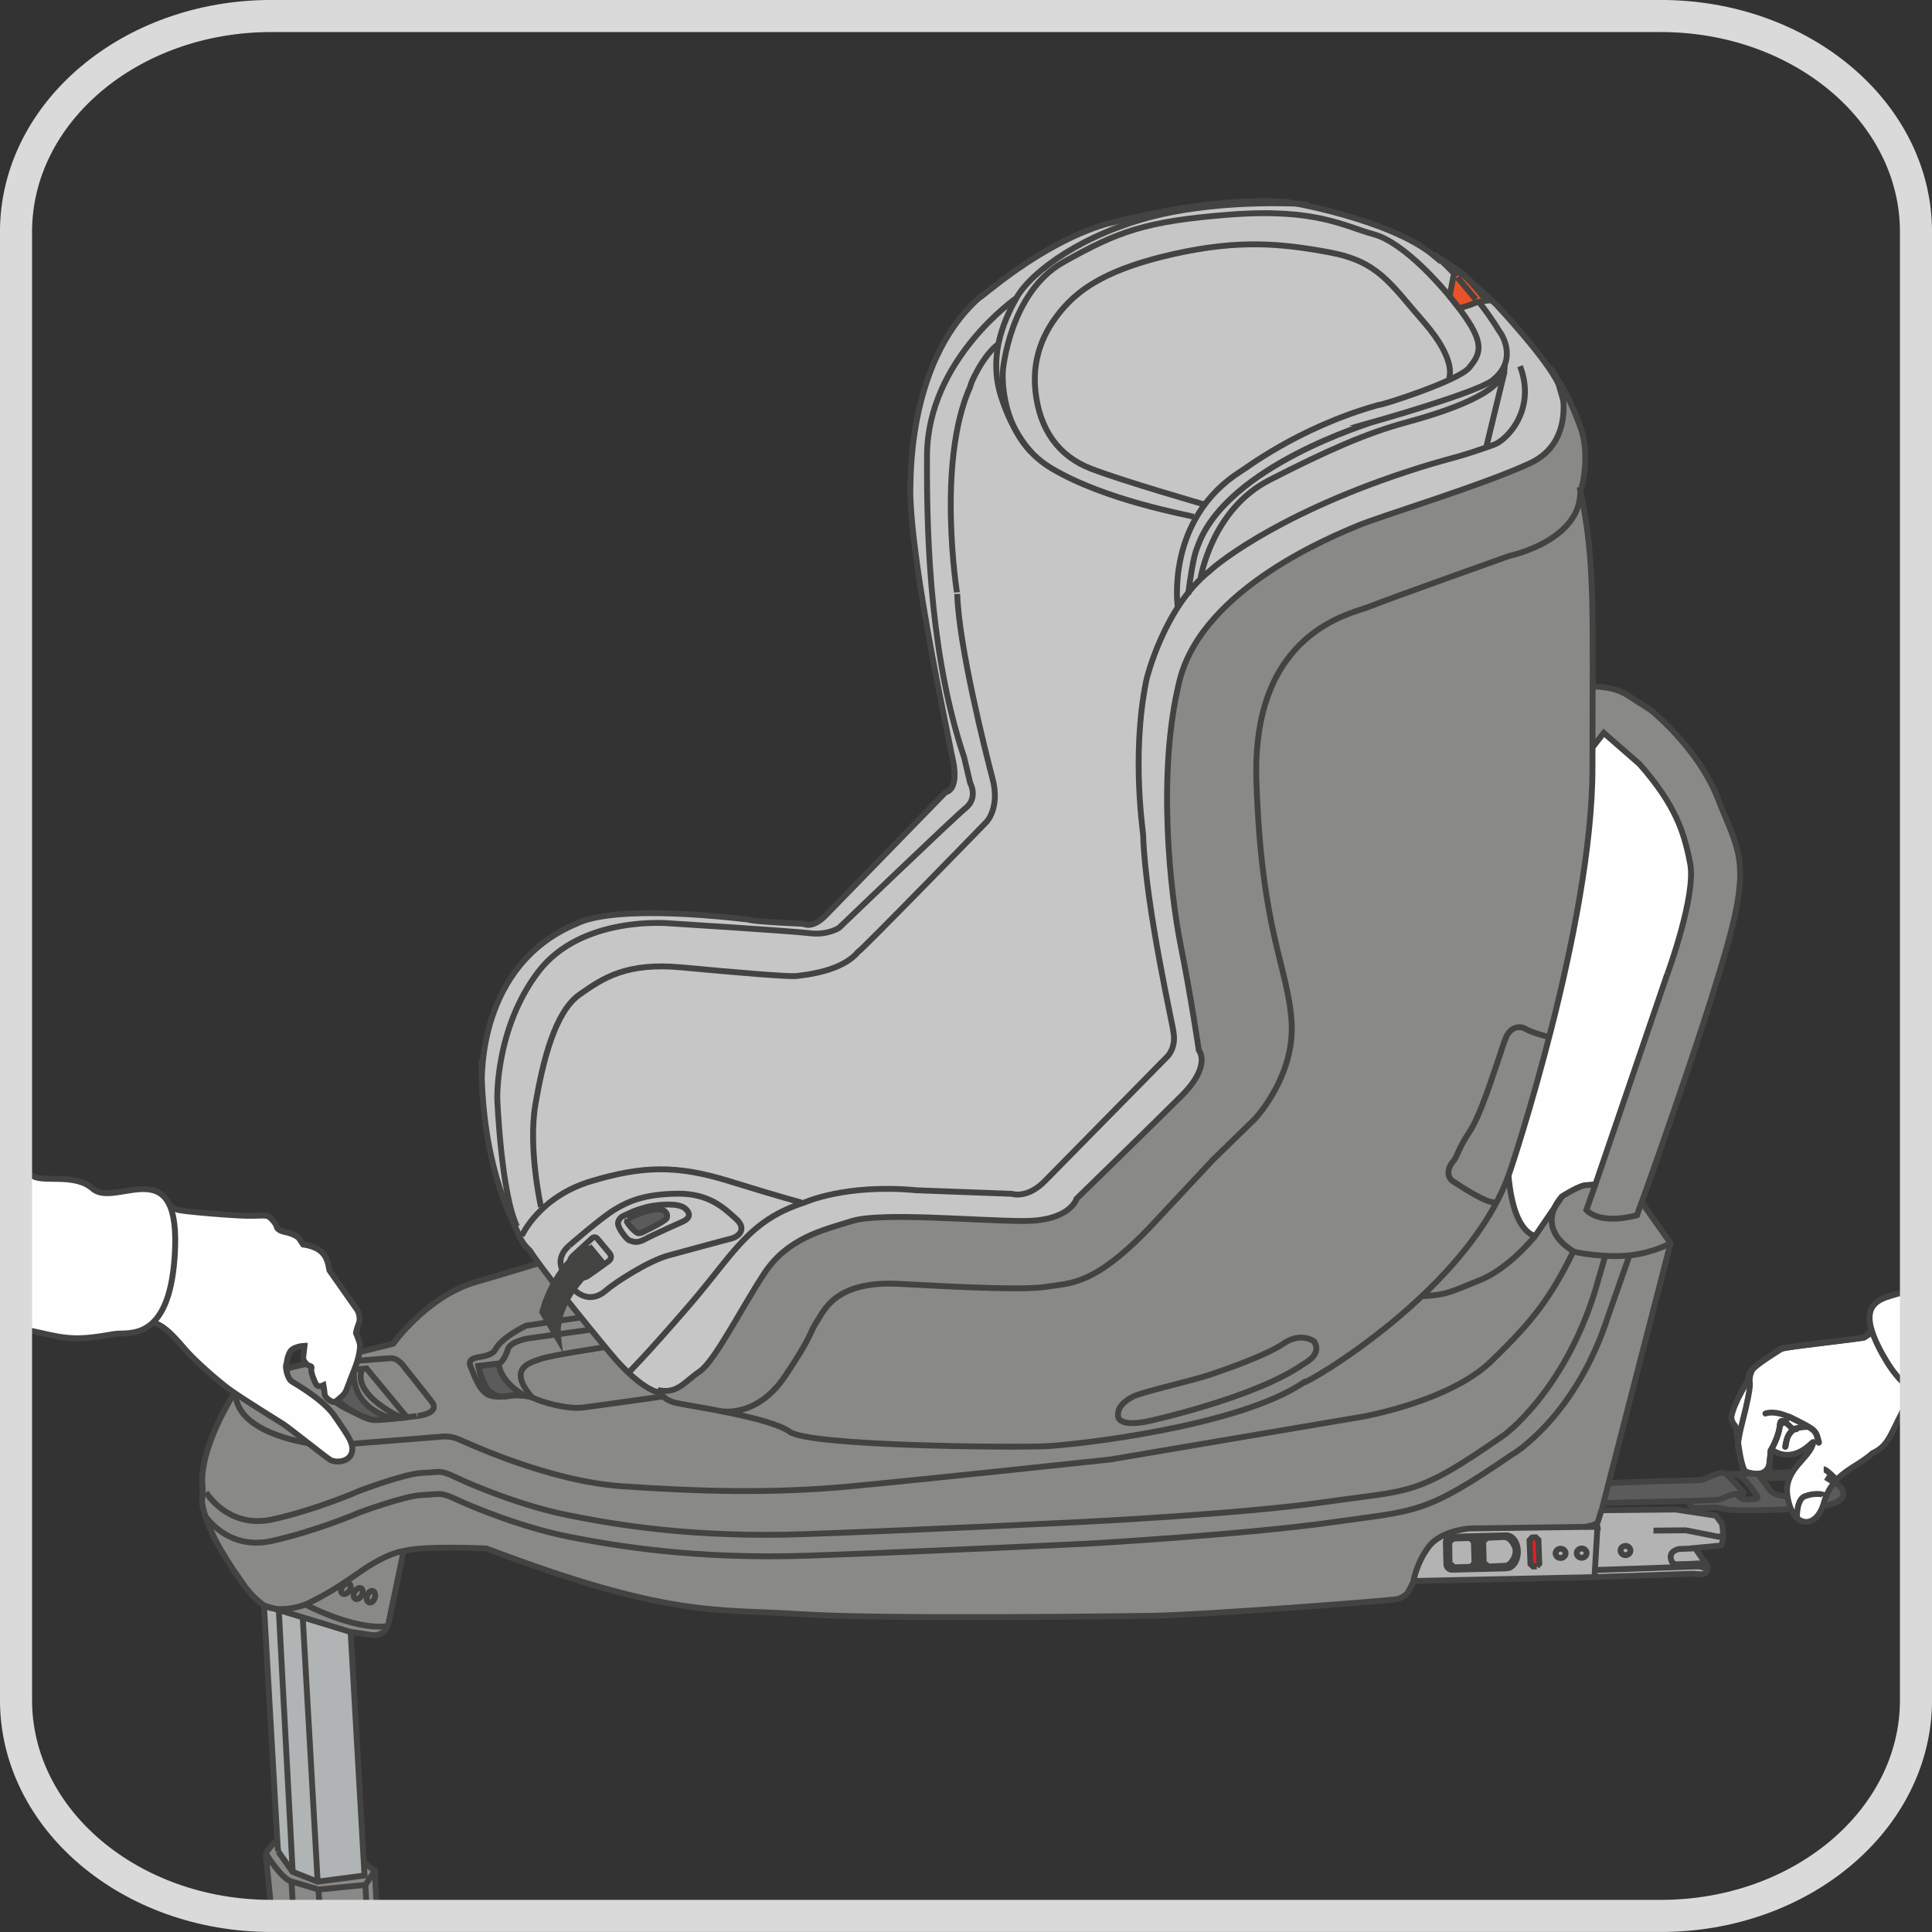 <?xml version="1.0" encoding="UTF-8"?>
<!DOCTYPE svg PUBLIC "-//W3C//DTD SVG 1.1//EN" "http://www.w3.org/Graphics/SVG/1.1/DTD/svg11.dtd">
<!-- Creator: CorelDRAW 2017 -->
<svg xmlns="http://www.w3.org/2000/svg" xml:space="preserve" width="25.065mm" height="25.065mm" version="1.1" style="shape-rendering:geometricPrecision; text-rendering:geometricPrecision; image-rendering:optimizeQuality; fill-rule:evenodd; clip-rule:evenodd"
viewBox="0 0 266.7 266.7"
 xmlns:xlink="http://www.w3.org/1999/xlink">
 <rect x="0" y="0" width="266.7" height="266.7" fill="#333333" stroke="none"/>
 <defs>
  <style type="text/css">
   <![CDATA[
    .str5 {stroke:#434342;stroke-width:0.81;stroke-miterlimit:10}
    .str4 {stroke:#434342;stroke-width:0.81;stroke-miterlimit:4}
    .str2 {stroke:#434342;stroke-width:0.81;stroke-miterlimit:22.926}
    .str3 {stroke:#434342;stroke-width:0.81;stroke-linejoin:bevel;stroke-miterlimit:22.926}
    .str6 {stroke:#DADADA;stroke-width:4.43;stroke-linecap:round;stroke-miterlimit:10}
    .str0 {stroke:#434342;stroke-width:0.81;stroke-linecap:round;stroke-miterlimit:4}
    .str1 {stroke:#434342;stroke-width:0.81;stroke-linecap:round;stroke-linejoin:round;stroke-miterlimit:22.926}
    .fil3 {fill:none}
    .fil1 {fill:none;fill-rule:nonzero}
    .fil8 {fill:#FEFEFE}
    .fil9 {fill:#C6C6C6}
    .fil7 {fill:#B3B3B3}
    .fil5 {fill:#898988}
    .fil2 {fill:#5B5B5B}
    .fil12 {fill:#434342}
    .fil10 {fill:#E95329}
    .fil11 {fill:#E31E25}
    .fil6 {fill:#B1B4B5}
    .fil0 {fill:#FEFEFE;fill-rule:nonzero}
    .fil4 {fill:#5B5B5B;fill-rule:nonzero}
   ]]>
  </style>
 </defs>
 <g id="Слой_x0020_1">
  <path class="fil0" d="M264.49 192.03c-1.34,-0.55 -2.89,-1.96 -4.61,-5.04 -5.5,-9.87 3.27,-7.04 4.6,-9.88l0.01 -0.01 0 14.94z"/>
  <path class="fil1 str0" d="M264.49 192.03c-1.34,-0.55 -2.89,-1.96 -4.61,-5.04 -5.5,-9.87 3.27,-7.04 4.6,-9.88l0.01 -0.01"/>
  <path class="fil1 str1" d="M241.42 189.82c0.77,2.62 -1.09,6.66 -1.49,9.36"/>
  <path class="fil1 str1" d="M246.86 195.55c-1.05,-0.59 -1.64,-0.63 -3.12,-0.42"/>
  <path class="fil1 str1" d="M245.81 196.56c0,0 0.89,-0.45 0.95,-1.04"/>
  <path class="fil1 str1" d="M241.49 190.29c0,0 -1.84,4 -2.16,4.42 -0.32,0.42 -0.11,1.47 0.21,2.16 0.32,0.68 0.47,1.05 0.37,1.63"/>
  <path class="fil2" d="M247.36 206.57c-2.06,0.1 -2.88,-0.69 -2.88,-0.69l-1.35 -1.79 4.74 -0.15 1.76 -0.04 2.06 2.46c0,0 -2.28,0.12 -4.34,0.22zm-5.14 0.36c-0.67,-0.03 -1.65,0.35 -2.39,-0.58 -0.48,-0.61 -1.54,-2.65 -1.54,-2.65 0,0 1.34,-0.55 2.27,0.31 0.94,0.86 1.52,1.78 1.52,1.78l0.43 0.58c0,0 0.39,0.58 -0.28,0.55zm11.7 -1.77c-0.42,-0.44 -1.14,-1.03 -2.26,-1.39 -1.12,-0.36 -2.64,-0.5 -4.85,-0.5 -2.21,0 -5.12,0.14 -6.78,0.18 -1.66,0.04 -2.08,0 -3.01,0.61 -0.93,0.61 -2.4,1.88 -3.13,2.59 -0.74,0.71 -0.75,0.85 -0.69,0.99l0.33 0.39c0.16,0.1 0.35,0.15 0.97,0.13 0.62,-0.01 1.65,-0.09 2.3,-0.07 0.65,0.03 0.91,0.16 1.38,0.25 0.48,0.09 1.16,0.14 3.32,0.14 2.15,-0.01 5.77,-0.08 8.12,-0.29 2.35,-0.21 3.43,-0.57 4.05,-0.92 0.62,-0.36 0.77,-0.71 0.79,-1.04 0.02,-0.33 -0.09,-0.63 -0.51,-1.08z"/>
  <path class="fil3 str2" d="M247.36 206.57c-2.06,0.1 -2.88,-0.69 -2.88,-0.69l-1.35 -1.79 4.74 -0.15 1.76 -0.04 2.06 2.46c0,0 -2.28,0.12 -4.34,0.22m-5.14 0.36c-0.67,-0.03 -1.65,0.35 -2.39,-0.58 -0.48,-0.61 -1.54,-2.65 -1.54,-2.65 0,0 1.34,-0.55 2.27,0.31 0.94,0.86 1.52,1.78 1.52,1.78l0.43 0.58c0,0 0.39,0.58 -0.28,0.55m11.7 -1.77c-0.42,-0.44 -1.14,-1.03 -2.26,-1.39 -1.12,-0.36 -2.64,-0.5 -4.85,-0.5 -2.21,0 -5.12,0.14 -6.78,0.18 -1.66,0.04 -2.08,0 -3.01,0.61 -0.93,0.61 -2.4,1.88 -3.13,2.59 -0.74,0.71 -0.75,0.85 -0.69,0.99l0.33 0.39c0.16,0.1 0.35,0.15 0.97,0.13 0.62,-0.01 1.65,-0.09 2.3,-0.07 0.65,0.03 0.91,0.16 1.38,0.25 0.48,0.09 1.16,0.14 3.32,0.14 2.15,-0.01 5.77,-0.08 8.12,-0.29 2.35,-0.21 3.43,-0.57 4.05,-0.92 0.62,-0.36 0.77,-0.71 0.79,-1.04 0.02,-0.33 -0.09,-0.63 -0.51,-1.08"/>
  <path class="fil4" d="M223.39 204.68c2.33,-0.14 6.94,-0.25 9.24,-0.3 2.31,-0.05 2.31,-0.05 2.7,-0.23 0.4,-0.18 1.19,-0.54 1.71,-0.7 0.51,-0.16 0.75,-0.14 0.95,-0.09 0.19,0.06 0.33,0.12 0.76,0.55 0.44,0.44 1.16,1.23 1.57,1.69 0.41,0.44 0.49,0.55 0.29,0.57 -0.2,0.02 -0.67,-0.04 -1.24,0.08 -0.56,0.12 -1.22,0.42 -1.59,0.6 -0.38,0.17 -0.46,0.22 -3.33,0.31 -2.85,0.09 -8.48,0.21 -11.29,0.28 -2.82,0.06 -2.82,0.06 -2.71,-0.33 0.1,-0.39 0.31,-1.17 0.43,-1.64 0.13,-0.47 0.17,-0.65 2.5,-0.8z"/>
  <path class="fil1 str2" d="M223.39 204.68c2.33,-0.14 6.94,-0.25 9.24,-0.3 2.31,-0.05 2.31,-0.05 2.7,-0.23 0.4,-0.18 1.19,-0.54 1.71,-0.7 0.51,-0.16 0.75,-0.14 0.95,-0.09 0.19,0.06 0.33,0.12 0.76,0.55 0.44,0.44 1.16,1.23 1.57,1.69 0.41,0.44 0.49,0.55 0.29,0.57 -0.2,0.02 -0.67,-0.04 -1.24,0.08 -0.56,0.12 -1.22,0.42 -1.59,0.6 -0.38,0.17 -0.46,0.22 -3.33,0.31 -2.85,0.09 -8.48,0.21 -11.29,0.28 -2.82,0.06 -2.82,0.06 -2.71,-0.33 0.1,-0.39 0.31,-1.17 0.43,-1.64 0.13,-0.47 0.17,-0.65 2.5,-0.8"/>
  <polyline class="fil1 str3" points="252.14,206.14 251.93,205.99 251.57,205.82 251.04,205.62 250.36,205.44 249.59,205.29 248.75,205.18 247.9,205.13 247.19,205.13 "/>
  <line class="fil1 str3" x1="249.61" y1="206.62" x2="246.98" y2= "206.68" />
  <polyline class="fil1 str3" points="249.61,206.62 250.33,206.58 251,206.49 251.54,206.38 251.92,206.25 252.14,206.14 252.17,206.12 "/>
  <polyline class="fil1 str3" points="252.2,206.11 252.24,205.96 252.23,205.81 252.15,205.66 252.02,205.5 251.59,205.19 250.97,204.93 250.18,204.7 249.28,204.54 248.34,204.44 247.4,204.42 "/>
  <path class="fil0" d="M258.5 200.59c-2.41,2.19 -5.53,2.66 -6.74,6.91 -1.04,3.68 -4.35,3.54 -5.02,-1.01 -0.56,-3.72 3.18,-5.16 3.57,-7.38 0.07,-0.41 -1.56,2.03 -4.08,1.69 -1.02,-0.14 -1.7,-0.8 -1.72,-0.61 -0.21,1.33 -0.3,1.37 -0.27,2.81 -0.14,0.51 -2.38,0.61 -3,0.25 -0.72,0.08 -1.1,-2.38 -1.57,-6.12 -0.27,-0.65 -0.55,-0.56 -0.68,-1.47 0.35,-2.17 2.46,-5.09 2.44,-5.66 -0.05,-0.92 1.87,-2.11 4.34,-3.76 1.88,-0.5 6.95,-0.91 11.5,-1.58 0.2,0.03 3.3,-2.38 7.22,-5.48l0 13.12c-0.56,0.4 -0.87,0.67 -0.89,0.77 -2.71,4.73 -2.6,6.33 -5.09,7.53z"/>
  <path class="fil1 str1" d="M258.5 200.59c-2.41,2.19 -5.53,2.66 -6.74,6.91 -1.04,3.68 -4.35,3.54 -5.02,-1.01 -0.56,-3.72 3.18,-5.16 3.57,-7.38 0.07,-0.41 -1.56,2.03 -4.08,1.69 -1.02,-0.14 -1.7,-0.8 -1.72,-0.61 -0.21,1.33 -0.3,1.37 -0.27,2.81 -0.14,0.51 -2.38,0.61 -3,0.25 -0.72,0.08 -1.1,-2.38 -1.57,-6.12 -0.27,-0.65 -0.55,-0.56 -0.68,-1.47 0.35,-2.17 2.46,-5.09 2.44,-5.66 -0.05,-0.92 1.87,-2.11 4.34,-3.76 1.88,-0.5 6.95,-0.91 11.5,-1.58 0.2,0.03 3.3,-2.38 7.22,-5.48m0 13.12c-0.56,0.4 -0.87,0.67 -0.89,0.77 -2.71,4.73 -2.6,6.33 -5.09,7.53"/>
  <path class="fil1 str1" d="M244.51 200.19c0.53,-1.11 1.07,-2.2 1.2,-3.6 0.34,0.06 1.1,-0.75 1.15,-1.04 0.02,-0.13 2.71,1.36 3.14,1.63 0.69,0.44 0.87,0.94 1.1,1.95"/>
  <path class="fil1 str1" d="M247.57 197.27c-0.85,1.04 -0.84,0.95 -1.08,2.36"/>
  <path class="fil1 str1" d="M264.49 178.57l-7.22 6.09 -11.14 1.42c0,0 -3.63,2.21 -4.05,2.74 -0.42,0.53 -0.63,1.47 -0.53,2.06 0.11,0.57 -0.42,3.1 -0.95,5.1 -0.52,2 -0.63,2.89 -0.68,3.42 -0.05,0.53 0.47,2.58 0.63,3 0.16,0.43 -0.11,0.79 1.53,1.01 1.63,0.21 2.21,-0.74 2.26,-1.95l0.06 -1.21c0,0 1.23,-1.88 1.32,-3.66 0.07,-1.36 1.66,0.78 1.86,0.69 0.6,-0.24 1.54,-0.3 1.96,-0.31"/>
  <path class="fil1 str1" d="M243.7 195.13c0,0 1.19,-0.54 3.42,0.54 2.23,1.07 3.45,1.58 3.68,2.53l0.24 0.95"/>
  <path class="fil1 str1" d="M246.43 199.74c0,0 0.24,-2.41 1.55,-2.44"/>
  <path class="fil1 str4" d="M248.06 209.48c0,0 -0.09,-2.44 1.06,-2.92 1.16,-0.47 2.74,-0.42 2.74,0"/>
  <path class="fil1 str4" d="M253.44 204.19c0,0 -1.32,-1.37 -1.69,-1.37"/>
  <line class="fil1 str4" x1="252.02" y1="203.93" x2="253.13" y2= "204.61" />
  <path class="fil0" d="M264.49 192.03c-1.34,-0.55 -2.89,-1.96 -4.61,-5.04 -5.5,-9.87 3.27,-7.04 4.6,-9.88l0.01 -0.01 0 14.94z"/>
  <path class="fil1 str0" d="M264.49 192.03c-1.34,-0.55 -2.89,-1.96 -4.61,-5.04 -5.5,-9.87 3.27,-7.04 4.6,-9.88l0.01 -0.01"/>
  <polygon class="fil5" points="36.67,255.82 37.54,264.49 52.07,264.49 51.73,258.27 "/>
  <path class="fil3 str5" d="M36.67 255.82l0.87 8.67m14.53 0l-0.34 -6.22 -15.07 -2.45"/>
  <path class="fil5" d="M36.67 255.82c0,0 2.17,3.55 3.57,3.92 1.41,0.37 3.72,1.1 3.72,1.1l6.48 -0.64 1.29 -1.94 -1.73 -1.36 -12.24 -2.46 -1.1 1.37z"/>
  <path class="fil3 str5" d="M36.67 255.82c0,0 2.17,3.55 3.57,3.92 1.41,0.37 3.72,1.1 3.72,1.1l6.48 -0.64 1.29 -1.94 -1.73 -1.36 -12.24 -2.46 -1.1 1.37"/>
  <polygon class="fil6" points="38.4,255.57 40.38,258.39 43.84,259.75 50.32,258.9 48.3,223.45 36.44,221.65 38.33,254.88 "/>
  <polyline class="fil3 str5" points="38.4,255.57 40.38,258.39 43.84,259.75 50.32,258.9 48.3,223.45 36.44,221.65 38.33,254.88 38.4,255.57 "/>
  <line class="fil3 str5" x1="40.24" y1="259.74" x2="40.52" y2= "264.49" />
  <line class="fil3 str5" x1="43.95" y1="260.84" x2="44.23" y2= "264.49" />
  <line class="fil3 str5" x1="50.44" y1="260.22" x2="50.67" y2= "264.49" />
  <line class="fil3 str5" x1="38.48" y1="222.13" x2="40.4" y2= "258.38" />
  <line class="fil3 str5" x1="41.79" y1="223.27" x2="43.85" y2= "259.75" />
  <path class="fil7" d="M186.42 218.43l33 -0.7 14.3 -0.49 1.04 0.07c1.05,0.07 0.98,-1.05 0.98,-1.05l-1.75 -2.57 3.63 -0.35c0.49,-1.28 0.07,-3.03 0.07,-3.03l-0.83 -1.09 -5.58 -0.84 -35.79 0.35 -9.07 9.69z"/>
  <path class="fil3 str5" d="M186.42 218.43l33 -0.7 14.3 -0.49 1.04 0.07c1.05,0.07 0.98,-1.05 0.98,-1.05l-1.75 -2.57 3.63 -0.35c0.49,-1.28 0.07,-3.03 0.07,-3.03l-0.83 -1.09 -5.58 -0.84 -35.79 0.35 -9.07 9.69"/>
  <path class="fil5" d="M221.09 208.39l-0.44 1.45c0,0 -0.08,0.58 -0.99,0.76l-0.92 0.18 -15.77 0.21c0,0 -3.98,0.21 -5.73,2.51 -1.75,2.3 -2.16,4.93 -2.16,4.93l-0.12 0.22 -0.65 1.25c0,0 -0.56,0.63 -1.4,0.84 -0.83,0.21 -26.51,2.17 -33.48,2.3 0,0 -37.11,0.56 -48.82,-0.21 -11.72,-0.77 -18.07,0.56 -43.46,-9.07 0,0 -8.64,-0.42 -11.43,0.35l-2.09 9.97c0,0 -0.35,1.96 -2.51,1.6 -2.16,-0.34 -2.79,-0.42 -2.79,-0.42l-11.86 -3.62c0,0 -1.6,-1.05 -2.93,-3.01 -1.33,-1.95 -4.95,-6.84 -5.64,-11.16 -0.07,-0.07 0.07,-0.9 0.07,-1.95 0.07,-0.35 -1.12,-4.33 4.67,-13.74 0.07,0.14 4.19,-2.79 11.72,-3.84l9.91 -2.44c0,0 4.67,-6.56 11.37,-8.51 6.7,-1.96 9.07,-2.73 9.07,-2.73l90.68 5.72 35.15 -23.99 15.07 -60.82c0,0 5.72,-1.33 9,0.76l3.28 2.1c0,0 6.56,5.23 9.28,12.27 2.73,7.05 4.6,8.38 1.25,20.3 -3.34,11.93 -11.79,35.36 -11.79,35.36l3.98 5.65 -9.49 36.76z"/>
  <path class="fil3 str5" d="M221.09 208.39l-0.44 1.45c0,0 -0.08,0.58 -0.99,0.76l-0.92 0.18 -15.77 0.21c0,0 -3.98,0.21 -5.73,2.51 -1.75,2.3 -2.16,4.93 -2.16,4.93l-0.12 0.22 -0.65 1.25c0,0 -0.56,0.63 -1.4,0.84 -0.83,0.21 -26.51,2.17 -33.48,2.3 0,0 -37.11,0.56 -48.82,-0.21 -11.72,-0.77 -18.07,0.56 -43.46,-9.07 0,0 -8.64,-0.42 -11.43,0.35l-2.09 9.97c0,0 -0.35,1.96 -2.51,1.6 -2.16,-0.34 -2.79,-0.42 -2.79,-0.42l-11.86 -3.62c0,0 -1.6,-1.05 -2.93,-3.01 -1.33,-1.95 -4.95,-6.84 -5.64,-11.16 -0.07,-0.07 0.07,-0.9 0.07,-1.95 0.07,-0.35 -1.12,-4.33 4.67,-13.74 0.07,0.14 4.19,-2.79 11.72,-3.84l9.91 -2.44c0,0 4.67,-6.56 11.37,-8.51 6.7,-1.96 9.07,-2.73 9.07,-2.73l90.68 5.72 35.15 -23.99 15.07 -60.82c0,0 5.72,-1.33 9,0.76l3.28 2.1c0,0 6.56,5.23 9.28,12.27 2.73,7.05 4.6,8.38 1.25,20.3 -3.34,11.93 -11.79,35.36 -11.79,35.36l3.98 5.65 -9.49 36.76"/>
  <path class="fil3 str5" d="M36.45 221.64c0,0 1.96,1.18 5.72,-0.14 0,0 6.56,3.49 11.09,3"/>
  <path class="fil3 str5" d="M55.62 214.13c0,0 -2.09,0.16 -6.07,2.96 -3.98,2.8 -5.57,3.51 -7.38,4.42"/>
  <path class="fil3 str5" d="M28.16 209.02c0,0 3.07,5.09 9.35,3.7 6.28,-1.4 12.06,-3.91 12.06,-3.91 0,0 6.35,-2.37 8.79,-2.44 2.44,-0.07 2.3,-0.48 4.67,0.63 2.37,1.11 9.21,3.91 15.62,5.16 6.42,1.25 17.37,3.14 33.2,2.58 15.83,-0.56 38.71,-1.67 38.71,-1.67 0,0 21.55,-1.25 33.34,-2.93 11.79,-1.67 12.7,-1.04 24.83,-9.35 0.14,0 8.86,-5.37 13.26,-19.11l2.94 -8.36"/>
  <path class="fil8" d="M230.16 134.45c0,0 -7.02,20.58 -9.92,29.03l-1.17 0.12c-0.83,-0.12 -3.41,1.53 -3.41,1.53l-3.76 5.51c-3.84,-1.33 -3.76,-10.53 -3.76,-10.53l0.21 -4.95 4.81 -43.39 8.23 -10.6 4.95 4.32c4.96,5.65 6.14,9.35 6.98,13.74 0.84,4.39 -3.14,15.21 -3.14,15.21z"/>
  <path class="fil3 str5" d="M230.16 134.45c0,0 -7.02,20.58 -9.92,29.03l-1.17 0.12c-0.83,-0.12 -3.41,1.53 -3.41,1.53l-3.76 5.51c-3.84,-1.33 -3.76,-10.53 -3.76,-10.53l0.21 -4.95 4.81 -43.39 8.23 -10.6 4.95 4.32c4.96,5.65 6.14,9.35 6.98,13.74 0.84,4.39 -3.14,15.21 -3.14,15.21"/>
  <path class="fil3 str5" d="M226.6 165.98l-0.62 1.77c0,0 -4.84,1.46 -6.99,-0.71l1.22 -3.47"/>
  <path class="fil3 str5" d="M28.44 206c0,0 3.04,5.14 9.25,3.73 6.22,-1.4 11.95,-3.94 11.95,-3.94 0,0 6.29,-2.39 8.7,-2.47 2.42,-0.07 2.29,-0.49 4.63,0.64 2.35,1.12 9.11,3.94 15.47,5.21 6.35,1.27 17.19,3.17 32.87,2.6 15.68,-0.56 38.33,-1.69 38.33,-1.69 0,0 21.8,-1.07 33.47,-2.76 11.67,-1.69 12.26,-0.68 24.27,-9.05 0.14,0 8.42,-6.06 12.77,-19.93l1.44 -4.97"/>
  <path class="fil3 str5" d="M215.65 165.14c0,0 -4.11,4.04 1.54,7.6 0.35,0.21 4.46,0.9 7.74,0.56 3.28,-0.35 5.56,-1.63 5.56,-1.63"/>
  <path class="fil3 str5" d="M32.62 191.79c0,0 -1.81,6 12.28,7.81l15.83 -1.26c0,0 1.26,-0.21 2.44,0.28 1.19,0.49 12.48,5.86 22.74,6.55 10.26,0.7 20.57,1.05 31.6,0 11.02,-1.04 35.78,-3.7 35.78,-3.7l34.88 -5.92c0,0 11.92,-2.09 17.65,-7.61 5.72,-5.51 8.24,-8.78 11.37,-15.2"/>
  <path class="fil3 str5" d="M211.88 170.65c0,0 -3.55,4.47 -7.6,6.07 -4.04,1.6 -4.47,2.09 -8.51,2.23"/>
  <path class="fil3 str5" d="M53.79 187.5c0,0 -7.81,0.56 -8.16,0.77 -0.34,0.21 -2.12,0.94 -1.46,2.37 0.66,1.43 1.08,2.62 4.11,4.05 3.03,1.43 2.44,1.53 6.35,1.12 3.9,-0.42 3.03,-0.35 3.03,-0.35 0,0 3.21,-0.32 1.92,-1.99 -1.29,-1.67 -3.7,-4.67 -3.7,-4.67 0,0 -0.94,-1.5 -2.1,-1.29"/>
  <path class="fil3 str5" d="M55.46 195.71c-0.21,-0.07 -7,-3.15 -5.44,-6.78"/>
  <path class="fil2" d="M47.92 194.37c0,0 -3.4,-2.53 -3.06,-3.87 0.3,-1.13 1.5,-1.19 1.5,-1.19l2.55 -0.24c0,0 -0.99,4.88 5.26,6.76l-2.52 0.19c-0.32,0.02 -2.01,-0.56 -3.72,-1.65z"/>
  <path class="fil3 str5" d="M47.92 194.37c0,0 -3.4,-2.53 -3.06,-3.87 0.3,-1.13 1.5,-1.19 1.5,-1.19l2.55 -0.24c0,0 -0.99,4.88 5.26,6.76l-2.52 0.19c-0.32,0.02 -2.01,-0.56 -3.72,-1.65"/>
  <polyline class="fil3 str5" points="56.15,195.62 50.6,188.91 48.91,189.07 "/>
  <path class="fil3 str5" d="M80.26 181.85l-7.64 1.15c0,0 -3.39,1.61 -4.23,3.29 -0.34,0.56 -0.8,0.68 -1.42,0.89 -0.63,0.21 -2.55,0.11 -2.02,1.43 0.66,1.63 1.18,3.07 2.23,3.8 1.05,0.74 3.34,0.21 3.87,0.21 0.52,0 1.88,0 2.72,0.42 0.84,0.42 4.39,1.57 6.8,1.25 2.41,-0.31 11.3,-1.57 11.3,-1.57"/>
  <path class="fil3 str5" d="M81.73 183.52l-8.89 1.25c0,0 -2.41,0.42 -2.72,1.47 -0.31,1.05 -0.94,1.99 -1.26,1.99l-2.82 0.32c0,0 0.55,3.8 3.06,4.22"/>
  <path class="fil2" d="M68.85 188.23c0.21,2.61 3.51,4.41 3.51,4.41 0,0 -0.95,-0.14 -1.97,0.03 -1.02,0.15 -1.38,0.12 -1.56,0.05l-0.22 -0.08c0,0 -0.91,-0.17 -1.55,-1.22 -0.64,-1.05 -1.01,-2.82 -1.01,-2.82l2.81 -0.37z"/>
  <path class="fil3 str5" d="M68.85 188.23c0.21,2.61 3.51,4.41 3.51,4.41 0,0 -0.95,-0.14 -1.97,0.03 -1.02,0.15 -1.38,0.12 -1.56,0.05l-0.22 -0.08c0,0 -0.91,-0.17 -1.55,-1.22 -0.64,-1.05 -1.01,-2.82 -1.01,-2.82l2.81 -0.37"/>
  <path class="fil3 str5" d="M83.71 185.93c0,0 -7.64,1.15 -9.1,1.67 -1.46,0.52 -4.67,1.25 -1.12,5.37"/>
  <path class="fil9" d="M215.2 53.21l2.04 7.03 -5.53 24.85 -30.55 19.81 4.88 34.74 -4.04 20.36 -19.4 18.56 -21.34 11.3 -18.83 1.39 -31.84 0.87c0,0 -2.4,-0.59 -6.24,-5.2 -3.84,-4.6 -10.04,-12.35 -11.16,-14.23 -0.07,-0.14 -1.05,-0.83 -1.6,-2.3 -0.56,-1.46 -4.68,-8.3 -5.09,-21.69 0.14,0.42 -0.7,-15.48 13.12,-21.2 3.34,-1.67 11.72,-1.95 23.71,-0.56 0.42,0.28 7.57,0.59 7.57,0.59 0,0 1.26,0.77 3.17,-1.26l16.47 -16.92c0,0 2.09,-0.14 0.84,-5.16 0,-0.42 -5.72,-26.23 -5.72,-36.69 0.14,0.14 -0.83,-17.16 9.49,-26.37 0.14,0.14 8.23,-7.39 17.44,-10.18 0.28,0 13.95,-3.91 24.83,-3.07 0,-0.14 14.51,2.37 20.51,7.4 -0.14,-0.42 3.84,2.41 3.84,2.41l4.71 4.29c0,0 7.12,7.58 8.65,11.03l0.1 0.2z"/>
  <path class="fil3 str5" d="M215.2 53.21l2.04 7.03 -5.53 24.85 -30.55 19.81 4.88 34.74 -4.04 20.36 -19.4 18.56 -21.34 11.3 -18.83 1.39 -31.84 0.87c0,0 -2.4,-0.59 -6.24,-5.2 -3.84,-4.6 -10.04,-12.35 -11.16,-14.23 -0.07,-0.14 -1.05,-0.83 -1.6,-2.3 -0.56,-1.46 -4.68,-8.3 -5.09,-21.69 0.14,0.42 -0.7,-15.48 13.12,-21.2 3.34,-1.67 11.72,-1.95 23.71,-0.56 0.42,0.28 7.57,0.59 7.57,0.59 0,0 1.26,0.77 3.17,-1.26l16.47 -16.92c0,0 2.09,-0.14 0.84,-5.16 0,-0.42 -5.72,-26.23 -5.72,-36.69 0.14,0.14 -0.83,-17.16 9.49,-26.37 0.14,0.14 8.23,-7.39 17.44,-10.18 0.28,0 13.95,-3.91 24.83,-3.07 0,-0.14 14.51,2.37 20.51,7.4 -0.14,-0.42 3.84,2.41 3.84,2.41l4.71 4.29c0,0 7.12,7.58 8.65,11.03l0.1 0.2"/>
  <path class="fil3 str5" d="M72.03 170.59c0,0 2.37,-5.37 9.56,-7.53 7.18,-2.16 11.92,-2.23 19.11,0 7.18,2.23 9.91,2.93 9.91,2.93"/>
  <path class="fil3 str5" d="M86.82 189.42c0,0 2.17,-2.1 8.37,-9.28 6.2,-7.18 8.09,-11.65 15.9,-14.16 0,0 5.72,-2.59 15.41,-1.67l13.18 0.49c0,0 2.17,0.76 4.67,-1.88l16.88 -17.16c0,0 1.12,-1.19 0.77,-3.21 0.14,0 -3.84,-17.16 -4.19,-27.07 0.14,0.14 -1.76,-10.79 0.44,-21.62 0,-0.05 2.43,-10.07 8.74,-15.04 1.27,-1.23 10.77,-8.82 30.71,-14.8 2.62,-0.78 3.95,-0.99 8.42,-2.59 1.86,-0.57 6.02,-4.91 3.71,-10.88"/>
  <path class="fil3 str5" d="M197.95 35.05c0,0 5.46,4.76 9.02,10.67 0.21,0.21 2.63,3.77 -0.72,6.59 -1.06,1.25 -10.88,4.29 -17.16,6.07 0.31,0 -19.66,5.86 -23.72,16.93 -0.27,0.77 -0.63,1.23 -1.36,6.77"/>
  <path class="fil3 str5" d="M165.74 79.78c0,0 1.52,-9.42 9.47,-13.5 7.95,-4.08 13.45,-6.49 18.83,-7.95 5.39,-1.47 14.02,-4.19 13.66,-7.9"/>
  <line class="fil3 str5" x1="205.19" y1="61.63" x2="207.7" y2= "51.27" />
  <path class="fil3 str5" d="M162.57 83.67c0,0 -1.68,-12 8.72,-18.62 0.29,-0.07 7.74,-6 18.97,-9.14 0.21,0.14 11.1,-3.35 12.56,-5.16 1.47,-1.81 2.17,-3.14 -0.62,-7.11 -2.79,-3.98 -8.44,-10.18 -12.56,-11.3 -4.11,-1.11 -7.95,-3.62 -19.81,-2.72 -11.86,0.91 -15.55,2.38 -23.02,6.56 -7.46,4.18 -8.37,14.99 -8.37,14.99 0,0 -0.77,9 6.7,13.47 7.47,4.46 18.77,6.42 19.61,6.69"/>
  <path class="fil3 str5" d="M200.01 52.27c0,0 1.25,-2.41 -3.45,-7.8 -4.71,-5.39 -6.28,-8.37 -13.02,-9.63 -6.75,-1.25 -12.51,-1.78 -21.45,0.21 -8.94,1.99 -12.76,4.66 -15.12,7.27 -2.35,2.62 -4.61,6.43 -4.03,11.72 0.57,5.28 3.19,8.94 7.69,10.67 4.5,1.73 15.59,4.92 15.59,4.92"/>
  <path class="fil3 str5" d="M180.65 28.2c0,0 -11.19,-0.84 -21.08,1.57 -9.89,2.41 -17.16,7.64 -19.25,11.35 -2.1,3.72 -3.77,8.38 -2.15,13.55 1.62,5.18 4.14,7.69 4.14,7.69"/>
  <path class="fil10" d="M200.11 40.89l0.52 -2.72c0,0 0.05,-0.49 0.64,-0.55 0.73,-0.08 3.05,2.82 3.05,2.82l0.89 1.06c0,0 -1.08,0.1 -1.62,0.33 -1.1,0.47 -2.17,0.71 -2.17,0.71l-1.31 -1.65z"/>
  <path class="fil3 str5" d="M200.11 40.89l0.52 -2.72c0,0 0.05,-0.49 0.64,-0.55 0.73,-0.08 3.05,2.82 3.05,2.82l0.89 1.06c0,0 -1.08,0.1 -1.62,0.33 -1.1,0.47 -2.17,0.71 -2.17,0.71l-1.31 -1.65"/>
  <line class="fil3" x1="201.18" y1="38.29" x2="203.72" y2= "41.33" />
  <line class="fil3 str5" x1="201.18" y1="38.29" x2="203.72" y2= "41.33" />
  <path class="fil3 str5" d="M140.32 41.13c0,0 -12.24,8.47 -12.35,21.66 -0.1,13.18 0.73,28.67 5.12,41.75l0.84 3.56c0,0 1.14,1.99 -0.63,3.45 -1.78,1.46 -17.47,16.53 -17.47,16.53 0,0 -1.57,1.06 -4.08,0.74 -2.51,-0.31 -19.35,-1.36 -19.35,-1.36 0,0 -12.14,-1.15 -18.1,6.7 -5.96,7.84 -5.65,17.57 -5.65,17.57 0,0 0.52,12.97 2.72,17.58"/>
  <path class="fil3 str5" d="M74.68 166.61c0,0 -1.81,-8.09 -0.77,-14.16 1.04,-6.07 2.72,-12.77 6.07,-15.14 3.35,-2.37 6.56,-4.47 14.09,-3.77 7.53,0.7 14.72,1.32 15.9,1.19 1.18,-0.14 6.21,-0.63 8.44,-3.28 0.42,-0.14 17.78,-18 17.78,-18 0,0 1.88,-1.95 0.83,-5.93 -1.04,-3.97 -4.67,-18.41 -4.88,-25.53 0,0.14 -2.93,-18.13 1.81,-28.66 -0.06,-0.29 1.81,-4.4 3.91,-5.86"/>
  <path class="fil3 str5" d="M78.59 171.94c0,0 -1.53,1.15 -1.15,2.79 0.38,1.64 1.32,3.17 2.58,3.9 1.26,0.74 2.51,0.49 3.67,-0.52 1.15,-1.01 5.78,-4.05 8.65,-4.82 2.86,-0.77 7.4,-2.02 8.55,-2.3 1.14,-0.28 2.26,-1.36 0.69,-2.76 -1.57,-1.4 -3.66,-3.52 -8.12,-3.45 -4.47,0.07 -6.63,1.01 -8.55,2.16 -1.92,1.14 -6.31,4.99 -6.31,4.99"/>
  <path class="fil3 str5" d="M82.53 171.07l1.57 1.88c0,0 0.62,0.63 -0.14,1.19 -0.9,0.67 -2.85,2.02 -2.85,2.02 0,0 -0.63,0.48 -1.36,-0.07 -0.74,-0.56 -0.95,-1.02 -1.05,-1.23 -0.1,-0.21 -0.14,-1.01 0.35,-1.46 0.49,-0.45 2.65,-2.44 2.65,-2.44 0,0 0.42,-0.43 0.84,0.1"/>
  <path class="fil3 str5" d="M86.01 167.86c0,0 -0.87,0.46 -0.66,1.26 0.21,0.8 1.29,2.09 1.57,2.13 0.27,0.04 0.87,0.49 2.02,-0.14 1.15,-0.63 5.23,-2.44 5.23,-2.44 0,0 1.78,-0.66 0.42,-1.84 -1,-0.87 -3.77,-0.51 -4.96,-0.29 -0.42,0.08 -1.19,0.3 -2.13,0.65l-1.5 0.68"/>
  <path class="fil2" d="M86.64 168.27c0,0 2.02,-1.12 3.79,-1.33 1.2,-0.14 1.88,0.48 1.6,1.25 -0.39,0.44 -1.92,1.24 -3.01,1.75 -0.39,0.19 -0.82,0.48 -1.22,0.14 -0.34,-0.29 -0.74,-0.58 -1.25,-1.4l0.09 -0.41z"/>
  <path class="fil3 str5" d="M86.64 168.27c0,0 2.02,-1.12 3.79,-1.33 1.2,-0.14 1.88,0.48 1.6,1.25 -0.39,0.44 -1.92,1.24 -3.01,1.75 -0.39,0.19 -0.82,0.48 -1.22,0.14 -0.34,-0.29 -0.74,-0.58 -1.25,-1.4l0.09 -0.41"/>
  <path class="fil3 str5" d="M50.68 220.25c-0.14,0.44 -0.01,0.86 0.28,0.95 0.29,0.09 0.64,-0.19 0.77,-0.62 0.14,-0.44 0.01,-0.86 -0.27,-0.95 -0.29,-0.09 -0.63,0.19 -0.77,0.62"/>
  <path class="fil3 str5" d="M48.97 219.7c-0.23,0.39 -0.2,0.84 0.06,0.99 0.26,0.15 0.66,-0.05 0.89,-0.44 0.23,-0.39 0.2,-0.84 -0.06,-0.99 -0.27,-0.15 -0.66,0.05 -0.89,0.44"/>
  <path class="fil3 str5" d="M47.31 218.98c-0.28,0.36 -0.31,0.8 -0.06,0.99 0.24,0.18 0.66,0.04 0.94,-0.32 0.28,-0.36 0.3,-0.81 0.07,-0.99 -0.24,-0.18 -0.66,-0.04 -0.94,0.32"/>
  <path class="fil3 str5" d="M209.53 214.19c0,-1.26 -0.69,-2.25 -1.62,-2.25l-0.37 0.01 -7.23 0.19c-0.41,0.01 -0.74,0.36 -0.72,0.8l0.07 2.98c0.01,0.43 0.35,0.77 0.75,0.77l7.57 -0.19 0.42 -0.09c0.68,-0.29 1.14,-1.2 1.14,-2.22"/>
  <path class="fil3 str5" d="M203.3 212.07c0,0 0.41,-0.1 0.46,0.44 0.09,1.02 0.09,3.48 0.09,3.48 0,0 0.09,0.53 -0.3,0.59"/>
  <path class="fil3 str5" d="M204.63 212.03c0,0 -0.26,-0.04 -0.31,0.39 -0.04,0.44 0.12,3.68 0.12,3.68 0,0 -0.03,0.51 0.6,0.49"/>
  <polygon class="fil11" points="212.14,216.23 211.64,216.25 211.27,215.9 211.14,212.62 211.49,212.24 211.99,212.22 212.37,212.57 212.49,215.85 "/>
  <polyline class="fil3 str5" points="212.14,216.23 211.64,216.25 211.27,215.9 211.14,212.62 211.49,212.24 211.99,212.22 212.37,212.57 212.49,215.85 212.14,216.23 "/>
  <path class="fil3 str5" d="M216.12 214.43c0,0.35 -0.31,0.64 -0.69,0.64 -0.39,0 -0.69,-0.29 -0.69,-0.64 0,-0.35 0.31,-0.64 0.69,-0.64 0.38,0 0.69,0.29 0.69,0.64"/>
  <path class="fil3 str5" d="M219.02 214.4c0,0.36 -0.31,0.64 -0.68,0.64 -0.37,0 -0.68,-0.28 -0.68,-0.64 0,-0.35 0.31,-0.64 0.68,-0.64 0.37,0 0.68,0.29 0.68,0.64"/>
  <path class="fil3 str5" d="M225.07 214.04c0,0.35 -0.31,0.64 -0.68,0.64 -0.37,0 -0.68,-0.29 -0.68,-0.64 0,-0.35 0.31,-0.64 0.68,-0.64 0.37,0 0.68,0.29 0.68,0.64"/>
  <polyline class="fil3 str5" points="218.74,210.78 220.52,210.78 220.42,210.15 "/>
  <polyline class="fil3 str5" points="220.1,217.79 220.16,216.86 220.52,210.78 "/>
  <path class="fil3 str5" d="M235.5 216.42c0,0 -0.1,-0.67 -1.14,-0.59 -1.04,0.08 -2.86,0.11 -2.86,0.11 0,0 -0.75,0.12 -0.87,-0.9 -0.11,-1.01 1.16,-1.21 1.16,-1.21l2 -0.08"/>
  <path class="fil3 str5" d="M235.43 216.61c0,0 -0.26,-0.41 -1.38,-0.37 -1.12,0.04 -7.63,0.28 -7.63,0.28l-6.27 0.21"/>
  <polyline class="fil3 str5" points="237.64,212.06 237.22,212.14 232.71,211.25 228.25,211.29 "/>
  <path class="fil5" d="M90.83 191.89c0,0 0.14,0.3 0.48,0.66 0.39,0.41 1.03,0.9 2.03,1.12 1.88,0.42 12.97,1.99 15.69,3.98 2.72,1.99 30.97,2.2 35.36,1.99 4.4,-0.21 26.58,-2.72 35.57,-8.79 0.21,0.31 23.12,-12.87 28.57,-29.4 0,0 11.3,-33.69 11.3,-55.46 0,-21.76 0.42,-28.46 -1.68,-38.29 0.21,0 1.4,-4.82 0.07,-8.58 -1.32,-3.77 -2.79,-6.14 -2.79,-6.14 0,0 2.37,7.88 -4.19,10.95 -6.56,3.07 -20.93,7.39 -23.85,8.65 -2.93,1.25 -21.35,8.51 -24.55,21.34 -3.2,12.83 -1.25,29.58 0.14,36.55 1.4,6.97 2.51,14.5 2.51,14.5 0,0 1.81,2.1 -2.37,6.28 -4.19,4.18 -14.51,14.23 -14.51,14.23 0,0 -0.84,3.07 -7.26,3.07 -6.42,0 -19.67,-1.25 -23.72,0 -4.05,1.25 -8.93,2.37 -12.14,7.25 -3.21,4.89 -6.84,12.14 -8.93,13.54 -2.09,1.39 -3,3.14 -5.75,2.55z"/>
  <path class="fil3 str5" d="M90.83 191.89c0,0 0.14,0.3 0.48,0.66 0.39,0.41 1.03,0.9 2.03,1.12 1.88,0.42 12.97,1.99 15.69,3.98 2.72,1.99 30.97,2.2 35.36,1.99 4.4,-0.21 26.58,-2.72 35.57,-8.79 0.21,0.31 23.12,-12.87 28.57,-29.4 0,0 11.3,-33.69 11.3,-55.46 0,-21.76 0.42,-28.46 -1.68,-38.29 0.21,0 1.4,-4.82 0.07,-8.58 -1.32,-3.77 -2.79,-6.14 -2.79,-6.14 0,0 2.37,7.88 -4.19,10.95 -6.56,3.07 -20.93,7.39 -23.85,8.65 -2.93,1.25 -21.35,8.51 -24.55,21.34 -3.2,12.83 -1.25,29.58 0.14,36.55 1.4,6.97 2.51,14.5 2.51,14.5 0,0 1.81,2.1 -2.37,6.28 -4.19,4.18 -14.51,14.23 -14.51,14.23 0,0 -0.84,3.07 -7.26,3.07 -6.42,0 -19.67,-1.25 -23.72,0 -4.05,1.25 -8.93,2.37 -12.14,7.25 -3.21,4.89 -6.84,12.14 -8.93,13.54 -2.09,1.39 -3,3.14 -5.75,2.55"/>
  <path class="fil3 str5" d="M99.77 194.82c0,0 4.76,0.84 8.58,-4.82 3.82,-5.65 3.4,-6.06 4.39,-7.53 0.99,-1.46 2.46,-5.71 11.36,-5.24 8.89,0.48 17.63,0.9 20.56,0.37 2.93,-0.52 6.38,0.06 14.59,-8.73l8.21 -8.79 5.75 -5.6c0,0 5.6,-5.91 5.08,-13.5 -0.52,-7.59 -4.15,-12.33 -4.85,-33.11 -0.69,-20.79 13.25,-23.16 15.63,-24.14 2.37,-0.98 19.25,-6.98 19.25,-6.98 0,0 10.04,-2.09 9.83,-9.07"/>
  <path class="fil3 str5" d="M213.63 143.1c0,0 -2.02,-0.48 -3.14,-1.11 -0.07,-0.14 -1.72,-0.72 -2.58,1.18 -0.35,0.79 -0.71,2.09 -1.18,3.41 -0.48,1.32 -2.32,7.36 -3.92,9.73 -1.59,2.37 -1.59,3.35 -2.29,4.12 -0.68,0.77 -0.86,2.05 0.06,2.64 0.92,0.59 5,3.35 5.96,2.84"/>
  <path class="fil3 str5" d="M156.43 192.8c0,0 -2.2,0.91 -2.1,2.61 0.11,1.71 4.08,0.8 4.08,0.8 0,0 14.89,-3.21 21.62,-7.98 0.04,-0.04 2.51,-1.22 1.4,-3 0,-0.11 -1.88,-1.37 -4.18,0.2 -2.3,1.58 -7.5,3.42 -10.19,4.33 -2.68,0.9 -9.52,2.41 -10.63,3.03"/>
  <polyline class="fil3 str5" points="203.02,216.29 200.74,216.36 200.1,215.82 200.06,212.88 200.62,212.38 202.9,212.32 203.45,212.76 203.55,215.82 203.02,216.29 "/>
  <path class="fil12" d="M81.31 172.02l1.64 1.99c0,0 -6.66,4.95 -5.89,10.84l-2.2 -3.73c0,0 1.5,-6.35 6.45,-9.1z"/>
  <path class="fil3 str5" d="M81.31 172.02l1.64 1.99c0,0 -6.66,4.95 -5.89,10.84l-2.2 -3.73c0,0 1.5,-6.35 6.45,-9.1"/>
  <path class="fil3 str5" d="M207.75 216.14l-2.28 0.11 -0.65 -0.53 -0.08 -2.94 0.55 -0.5 2.28 -0.1c0.59,0.02 0.88,0.33 0.93,0.4 0.05,0.07 0.76,0.75 0.72,1.61 -0.04,0.86 -0.59,1.45 -0.59,1.45 0,0 -0.33,0.49 -0.89,0.51"/>
  <path class="fil8" d="M46.18 193.56c-0.46,-0.01 -1.34,-0.61 -1.37,-1.13 -0.03,-0.53 -0.16,-1.21 -0.16,-1.21 0,0 -0.65,0.33 -0.94,-0.03 -0.29,-0.37 -0.81,-1.76 -0.74,-2.12 0.06,-0.36 0.09,-0.46 -0.24,-0.53 -0.33,-0.06 -0.94,-0.67 -0.87,-1.23 0.07,-0.55 0.18,-1.53 0.18,-1.53 0,0 -1.6,0.06 -2.03,0.88 -0.44,0.83 -0.4,1.6 -0.51,1.76 -0.11,0.15 0.1,1.87 0.81,2.3 0.7,0.44 4.45,2.59 5.9,4.79 1.46,2.2 2.77,3.7 2.35,5.04 -0.41,1.33 -2.26,1.42 -3.01,0.95 -0.74,-0.47 -5.61,-4.38 -6.44,-4.91 -0.83,-0.53 -5.21,-3.24 -7.05,-4.52 -1.84,-1.27 -5.07,-4.19 -6.25,-5.51 -1.19,-1.32 -3.14,-3.89 -4.93,-4 -0.62,-0.04 -8.56,-1.35 -18.67,-3.05l0 -14.93 11.17 0.62c0,0 3.56,-0.66 4.95,-0.41 1.39,0.25 1.85,0.83 2.2,1.1 0.35,0.26 1.82,0.32 2.11,0.31l1.83 0.78c0.28,0.23 8.53,0.92 10.39,0.86 1.87,-0.06 2.04,-0.09 2.44,0.26 0.4,0.34 0.87,0.96 0.89,1.2 0.03,0.25 0.28,0.6 1.19,0.78 0.91,0.18 1.86,0.66 1.96,0.96l0.51 0.76c0,0 1.69,0.17 2.59,1.08 0.92,0.9 0.93,2.21 1.04,2.49l3.89 5.54c0,0 0.49,0.96 0.16,1.79 -0.33,0.82 -0.39,1.31 -0.39,1.31 0,0 0.43,1.01 0.53,1.47 0.09,0.46 -0.02,1.78 -0.8,3.68 -0.78,1.9 -0.96,2.68 -1.29,3.17 -0.33,0.49 -1.42,1.25 -1.42,1.25z"/>
  <path class="fil3 str5" d="M46.18 193.56c-0.46,-0.01 -1.34,-0.61 -1.37,-1.13 -0.03,-0.53 -0.16,-1.21 -0.16,-1.21 0,0 -0.65,0.33 -0.94,-0.03 -0.29,-0.37 -0.81,-1.76 -0.74,-2.12 0.06,-0.36 0.09,-0.46 -0.24,-0.53 -0.33,-0.06 -0.94,-0.67 -0.87,-1.23 0.07,-0.55 0.18,-1.53 0.18,-1.53 0,0 -1.6,0.06 -2.03,0.88 -0.44,0.83 -0.4,1.6 -0.51,1.76 -0.11,0.15 0.1,1.87 0.81,2.3 0.7,0.44 4.45,2.59 5.9,4.79 1.46,2.2 2.77,3.7 2.35,5.04 -0.41,1.33 -2.26,1.42 -3.01,0.95 -0.74,-0.47 -5.61,-4.38 -6.44,-4.91 -0.83,-0.53 -5.21,-3.24 -7.05,-4.52 -1.84,-1.27 -5.07,-4.19 -6.25,-5.51 -1.19,-1.32 -3.14,-3.89 -4.93,-4 -0.62,-0.04 -8.56,-1.35 -18.67,-3.05m0 -14.93l11.17 0.62c0,0 3.56,-0.66 4.95,-0.41 1.39,0.25 1.85,0.83 2.2,1.1 0.35,0.26 1.82,0.32 2.11,0.31l1.83 0.78c0.28,0.23 8.53,0.92 10.39,0.86 1.87,-0.06 2.04,-0.09 2.44,0.26 0.4,0.34 0.87,0.96 0.89,1.2 0.03,0.25 0.28,0.6 1.19,0.78 0.91,0.18 1.86,0.66 1.96,0.96l0.51 0.76c0,0 1.69,0.17 2.59,1.08 0.92,0.9 0.93,2.21 1.04,2.49l3.89 5.54c0,0 0.49,0.96 0.16,1.79 -0.33,0.82 -0.39,1.31 -0.39,1.31 0,0 0.43,1.01 0.53,1.47 0.09,0.46 -0.02,1.78 -0.8,3.68 -0.78,1.9 -0.96,2.68 -1.29,3.17 -0.33,0.49 -1.42,1.25 -1.42,1.25"/>
  <path class="fil0" d="M2.22 183.41c1.03,0.03 3.5,0.61 3.5,0.61 3.7,0.87 5.28,0.99 10.03,0.13 1.79,-0.33 7.53,1.39 8.36,-10.64 1.04,-15.14 -8.01,-6.69 -11.26,-9.37 -2.57,-2.35 -7.26,-0.72 -8.51,-1.96 -0.07,-0.08 -0.87,-0.35 -2.12,-0.73l0 21.96z"/>
  <path class="fil1 str0" d="M2.22 183.41c1.03,0.03 3.5,0.61 3.5,0.61 3.7,0.87 5.28,0.99 10.03,0.13 1.79,-0.33 7.53,1.39 8.36,-10.64 1.04,-15.14 -8.01,-6.69 -11.26,-9.37 -2.57,-2.35 -7.26,-0.72 -8.51,-1.96 -0.07,-0.08 -0.87,-0.35 -2.12,-0.73"/>
  <path class="fil1 str6" d="M264.49 234.68c0,16.46 -15.77,29.8 -35.22,29.8l-191.84 0c-19.45,0 -35.22,-13.34 -35.22,-29.8l0 -202.67c0,-16.46 15.77,-29.8 35.22,-29.8l191.84 0c19.45,0 35.22,13.34 35.22,29.8l0 202.67z"/>
 </g>
</svg>
